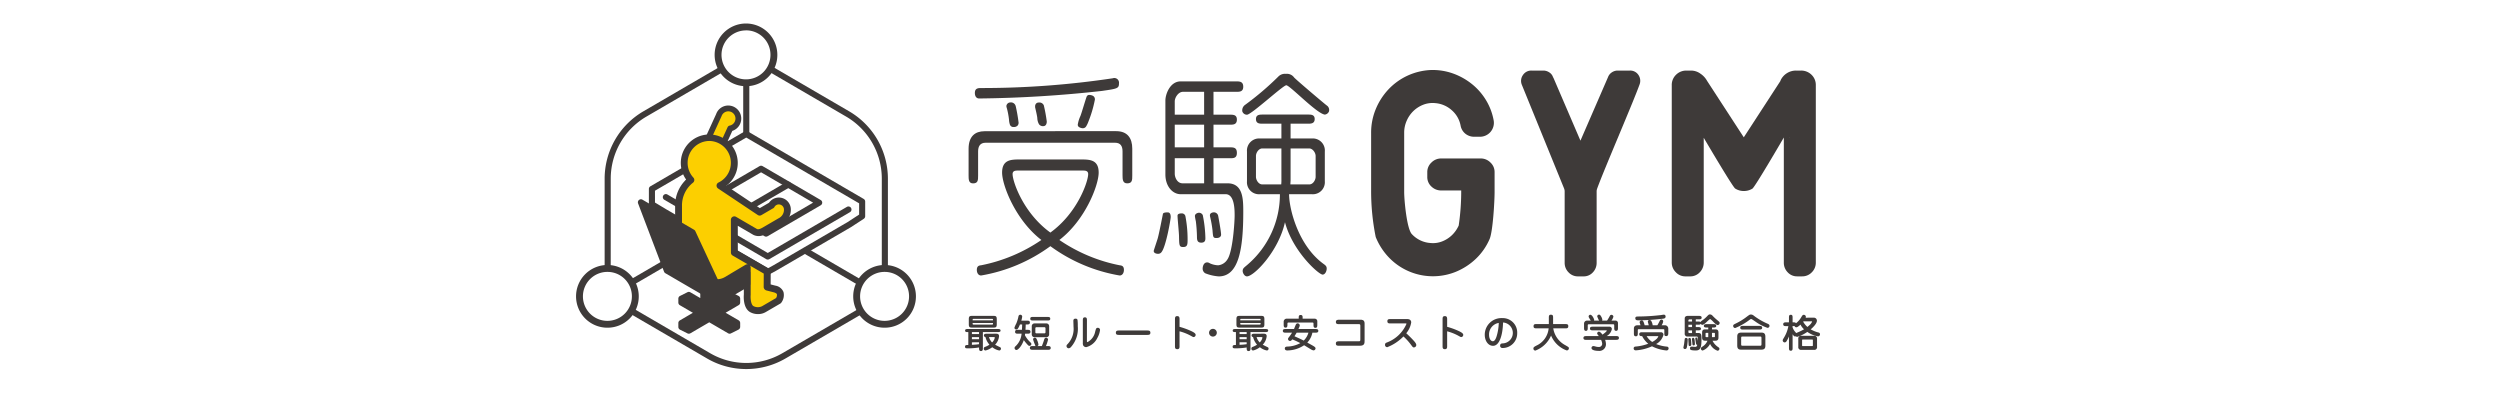<svg xmlns="http://www.w3.org/2000/svg" width="336" height="53" viewBox="0 0 336 53">
  <g id="グループ_248" data-name="グループ 248" transform="translate(-20 -854.5)">
    <rect id="長方形_7" data-name="長方形 7" width="336" height="53" transform="translate(20 854.5)" fill="#fff"/>
    <g id="グループ_59" data-name="グループ 59" transform="translate(97.489 857.66)">
      <g id="グループ_44" data-name="グループ 44" transform="translate(52.21 6.247)">
        <g id="グループ_42" data-name="グループ 42" transform="translate(0.471)">
          <g id="グループ_38" data-name="グループ 38" transform="translate(54.109)">
            <path id="パス_68" data-name="パス 68" d="M705.386,2961.237a1.823,1.823,0,0,1,1.308-.542H712a1.824,1.824,0,0,1,1.308.542,1.733,1.733,0,0,1,.561,1.29v2.691c0,1.172-.224,5.294-.673,6.315a8.137,8.137,0,0,1-1.85,2.654,8.7,8.7,0,0,1-2.728,1.757,8.195,8.195,0,0,1-9.026-2.018,8.647,8.647,0,0,1-1.7-2.673,31.075,31.075,0,0,1-.617-6.222v-7.776a8.247,8.247,0,0,1,.617-3.177,8.718,8.718,0,0,1,1.7-2.654,8.318,8.318,0,0,1,5.718-2.616,8.133,8.133,0,0,1,2.972.467,8.779,8.779,0,0,1,2.541,1.42,8.251,8.251,0,0,1,1.906,2.187,7.986,7.986,0,0,1,1.028,2.766,1.872,1.872,0,0,1-1.869,2.13h-.747a1.865,1.865,0,0,1-1.178-.392,1.8,1.8,0,0,1-.654-1.065,3.626,3.626,0,0,0-1.177-2.093,3.767,3.767,0,0,0-2.261-.972,3.471,3.471,0,0,0-1.607.224,4.011,4.011,0,0,0-1.309.841,4.083,4.083,0,0,0-.9,1.308,3.917,3.917,0,0,0-.337,1.589v8c0,1.022.342,4.92,1.028,5.642a3.745,3.745,0,0,0,2.523,1.2,3.347,3.347,0,0,0,1.569-.224,4,4,0,0,0,1.308-.841,4.114,4.114,0,0,0,.9-1.29,31.448,31.448,0,0,0,.337-4.633v-.075h-2.691a1.855,1.855,0,0,1-1.308-.523,1.713,1.713,0,0,1-.561-1.308v-.635A1.732,1.732,0,0,1,705.386,2961.237Z" transform="translate(-697.275 -2948.805)" fill="#3e3a39"/>
            <path id="パス_69" data-name="パス 69" d="M778.268,2949.312a1.39,1.39,0,0,1,.8-.243h1.607a1.316,1.316,0,0,1,1.178.6,1.391,1.391,0,0,1,.131,1.308c-.9,2.492-4.784,11.452-5.682,13.943a1.173,1.173,0,0,0-.074.337v9.642a1.825,1.825,0,0,1-.505,1.289,1.642,1.642,0,0,1-1.252.542h-.747a1.7,1.7,0,0,1-1.271-.542,1.789,1.789,0,0,1-.523-1.289v-9.642a1.189,1.189,0,0,0-.075-.337l-5.681-13.943a1.358,1.358,0,0,1,.15-1.308,1.325,1.325,0,0,1,1.158-.6h1.607a1.438,1.438,0,0,1,.8.261,1.167,1.167,0,0,1,.5.71v-.075l3.663,8.523,3.7-8.523A1.317,1.317,0,0,1,778.268,2949.312Z" transform="translate(-745.919 -2948.991)" fill="#3e3a39"/>
            <path id="パス_70" data-name="パス 70" d="M849.8,2950.414a2.286,2.286,0,0,1,2.131-1.345h.6a1.988,1.988,0,0,1,1.439.561,1.893,1.893,0,0,1,.579,1.42v23.809a1.807,1.807,0,0,1-.542,1.327,1.764,1.764,0,0,1-1.29.542h-.673a1.7,1.7,0,0,1-1.271-.542,1.834,1.834,0,0,1-.523-1.327v-16.793s-3.875,6.66-4.223,6.872a2.189,2.189,0,0,1-1.159.318,2.1,2.1,0,0,1-1.159-.336c-.349-.225-4.223-6.816-4.223-6.816v16.756a1.858,1.858,0,0,1-.523,1.308,1.716,1.716,0,0,1-1.308.561h-.636a1.731,1.731,0,0,1-1.289-.561,1.825,1.825,0,0,1-.542-1.308V2951.05a1.892,1.892,0,0,1,.579-1.42,1.94,1.94,0,0,1,1.4-.561h.635a2.154,2.154,0,0,1,1.233.411,2.765,2.765,0,0,1,.9.972l4.934,7.589,4.934-7.589Zm1.159,7.7c.024,0,.037-.024.037-.075Z" transform="translate(-794.783 -2948.991)" fill="#3e3a39"/>
          </g>
          <g id="グループ_41" data-name="グループ 41" transform="translate(0 0.515)">
            <g id="グループ_39" data-name="グループ 39">
              <path id="パス_71" data-name="パス 71" d="M524.227,2976.867h8.2c1.484,0,2.163.9,2.163,2.358v3.582c0,.627,0,1.074-.679,1.074-.6,0-.629-.507-.629-1.1v-3.194c0-.687-.251-1.164-1.006-1.164h-17.4c-.754,0-1.006.507-1.006,1.164v3.224c0,.627,0,1.074-.679,1.074-.6,0-.6-.537-.6-1.1v-3.552c0-1.642.855-2.358,2.138-2.358h9.506Z" transform="translate(-512.583 -2969.161)" fill="#3e3a39"/>
              <path id="パス_72" data-name="パス 72" d="M534.866,2953.243c0,.687-.227.716-2.289,1.015a163.14,163.14,0,0,1-16.5,1.015c-.378,0-.579-.3-.579-.747,0-.656.478-.656.881-.656a118.57,118.57,0,0,0,17.655-1.313A.632.632,0,0,1,534.866,2953.243Z" transform="translate(-514.645 -2951.959)" fill="#3e3a39"/>
              <path id="パス_73" data-name="パス 73" d="M598.583,3019.458a.561.561,0,0,1-.453.234c-.276,0-.6-.1-.6-.389,0-.058.478-1.461.553-1.733.227-.876.578-2.707.679-3.213.025-.176.251-.234.653-.234s.4.506.4.643C599.815,3015.037,599.187,3018.7,598.583,3019.458Z" transform="translate(-572.641 -2995.501)" fill="#3e3a39"/>
              <path id="パス_74" data-name="パス 74" d="M609.032,3014.587a.487.487,0,0,1,.478.351,16.446,16.446,0,0,1,.3,3.1c0,.7,0,1.071-.6,1.071-.528,0-.528-.234-.553-1.441,0-.428-.2-2.376-.2-2.766C608.454,3014.7,608.63,3014.587,609.032,3014.587Z" transform="translate(-580.367 -2995.83)" fill="#3e3a39"/>
              <path id="パス_75" data-name="パス 75" d="M617.494,3014.633a16.81,16.81,0,0,1,.352,3.077c0,.234,0,.623-.553.623s-.579-.389-.579-.8a19.679,19.679,0,0,0-.151-2.084,6.52,6.52,0,0,1-.126-.682c0-.35.427-.448.478-.448A.563.563,0,0,1,617.494,3014.633Z" transform="translate(-586.012 -2995.642)" fill="#3e3a39"/>
              <path id="パス_76" data-name="パス 76" d="M624.413,3014.537c.025.1.4,2.142.4,2.571,0,.292-.276.448-.6.448-.478,0-.478-.1-.553-1.032a15.119,15.119,0,0,0-.3-1.733,1.382,1.382,0,0,1-.05-.292c0-.214.176-.351.453-.39A.589.589,0,0,1,624.413,3014.537Z" transform="translate(-590.868 -2995.488)" fill="#3e3a39"/>
              <path id="パス_77" data-name="パス 77" d="M644.038,2952.1c-.428,0-4.7,3.958-5.281,3.958a.648.648,0,0,1-.629-.452.9.9,0,0,1,.352-.855,38.946,38.946,0,0,0,4.477-3.807,1.241,1.241,0,0,1,1.031-.377,1.193,1.193,0,0,1,1.106.49c.327.358,4.175,3.619,4.4,3.77a.718.718,0,0,1,.277.8.682.682,0,0,1-.554.415C648.137,2955.923,644.515,2952.1,644.038,2952.1Z" transform="translate(-601.332 -2950.563)" fill="#3e3a39"/>
              <path id="パス_78" data-name="パス 78" d="M611.246,2967.728H609.36v-3.373h2.213c.478,0,.931,0,.931-.716s-.427-.746-.931-.746H609.36v-3.045h2.213c.428,0,.931,0,.931-.687,0-.657-.5-.657-.931-.657H609.36v-3.074h3.068c.428,0,.931,0,.931-.686s-.478-.717-.931-.717h-7.47c-1.458,0-2.062,1.761-2.062,2.567v9.94c0,1.642,1.006,2.656,2.038,2.656h6.061c1.207,0,1.207,2.119,1.207,2.9,0,.716-.226,4.806-.981,5.88a1.645,1.645,0,0,1-1.233.776,2.953,2.953,0,0,1-1.056-.239c-.226-.119-.276-.149-.427-.149-.478,0-.6.567-.6.806a.722.722,0,0,0,.352.656,6.05,6.05,0,0,0,1.811.418c2.691,0,3.295-3.7,3.295-8.687C613.358,2969.907,613.358,2967.728,611.246,2967.728Zm-3.144,0H605.21c-.754,0-1.056-.836-1.056-1.283v-2.09H608.1Zm0-4.836h-3.948v-3.045H608.1Zm0-4.388h-3.948v-1.791c0-.508.478-1.284,1.106-1.284H608.1Z" transform="translate(-576.437 -2953.012)" fill="#3e3a39"/>
              <path id="パス_79" data-name="パス 79" d="M649.265,2989.357c-3.442-2.461-4.678-7.426-4.678-9.4h3.068a1.613,1.613,0,0,0,1.735-1.731v-4a1.622,1.622,0,0,0-1.735-1.761h-2.867v-1.987h2.339c.377,0,.9,0,.9-.627,0-.6-.5-.6-.9-.6h-6.087c-.377,0-.905,0-.905.6,0,.627.5.627.905.627h2.515v1.987h-2.892a1.634,1.634,0,0,0-1.735,1.761v4a1.613,1.613,0,0,0,1.735,1.731h2.691a12.427,12.427,0,0,1-4.275,9.4c-.519.46-.729.537-.729.925,0,.239.226.717.579.717.93,0,4.232-3.345,5.106-7.28,1.036,3.94,4.552,7.042,5.055,7.042.352,0,.553-.478.553-.806C649.642,2989.716,649.578,2989.581,649.265,2989.357Zm-4.476-11.343v-4.209H647.3c.453,0,.855.567.855,1.015v2.806c0,.388-.327,1.015-.855,1.015h-2.54C644.763,2978.432,644.789,2978.223,644.789,2978.015Zm-1.233-.06a5.169,5.169,0,0,1-.026.686h-2.54c-.528,0-.855-.626-.855-1.015v-2.806c0-.448.377-1.015.855-1.015h2.565Z" transform="translate(-601.504 -2963.776)" fill="#3e3a39"/>
              <path id="パス_80" data-name="パス 80" d="M535.592,3004.067a21.829,21.829,0,0,1-8.1-3.4c3.471-2.656,5.282-7.357,5.282-9.059s-1.157-1.761-2.314-1.761h-8.35c-1.157,0-2.314.06-2.314,1.761s1.811,6.4,5.282,9.059a21.829,21.829,0,0,1-8.1,3.4c-.277.03-.578.089-.578.627,0,.358.176.746.578.746a21.965,21.965,0,0,0,9.306-3.94,21.963,21.963,0,0,0,9.306,3.94c.4,0,.578-.388.578-.746C536.17,3004.156,535.869,3004.1,535.592,3004.067Zm-14.387-12.252c0-.478.428-.478.729-.478h8.7c.3,0,.729,0,.729.478,0,.98-1.422,5.216-5.081,7.857C522.627,2997.031,521.205,2992.794,521.205,2991.814Z" transform="translate(-515.283 -2978.336)" fill="#3e3a39"/>
            </g>
            <g id="グループ_40" data-name="グループ 40" transform="translate(5.084 2.839)">
              <path id="パス_81" data-name="パス 81" d="M531.171,2964.111l0-.005a.644.644,0,0,0-.621-.437l-.1.005h0a.541.541,0,0,0-.509.495,1.68,1.68,0,0,0,.078.332,10.436,10.436,0,0,1,.274,1.469,2.6,2.6,0,0,0,.122.688.491.491,0,0,0,.5.321.693.693,0,0,0,.522-.181.576.576,0,0,0,.146-.408,22.066,22.066,0,0,0-.4-2.275Z" transform="translate(-529.938 -2962.668)" fill="#3e3a39"/>
              <path id="パス_82" data-name="パス 82" d="M544.292,2964.123l0-.006,0,0a.633.633,0,0,0-.62-.4l-.092,0h0a.514.514,0,0,0-.34.154.574.574,0,0,0-.122.4l0,.077c0,.031.018.094.042.2.072.312.216.923.251,1.243a1.783,1.783,0,0,0,.228.844.643.643,0,0,0,.572.262h0a.419.419,0,0,0,.381-.22.837.837,0,0,0,.093-.4h0A20.629,20.629,0,0,0,544.292,2964.123Z" transform="translate(-539.252 -2962.702)" fill="#3e3a39"/>
              <path id="パス_83" data-name="パス 83" d="M564.639,2960.329l-.022.064.022-.064a1.2,1.2,0,0,0-.379-.075.357.357,0,0,0-.362.215c-.148.367-.684,2.223-.841,2.61h0a4.338,4.338,0,0,0-.359,1.167.364.364,0,0,0,.1.269.713.713,0,0,0,.282.156.947.947,0,0,0,.3.058.523.523,0,0,0,.447-.255,3.392,3.392,0,0,0,.3-.632,16.146,16.146,0,0,0,.874-2.965l0-.061A.525.525,0,0,0,564.639,2960.329Z" transform="translate(-553.1 -2960.254)" fill="#3e3a39"/>
            </g>
          </g>
        </g>
        <g id="グループ_43" data-name="グループ 43" transform="translate(0 32.853)">
          <path id="パス_84" data-name="パス 84" d="M513.374,3065.914c0,.194,0,.42-.257.42s-.257-.21-.257-.483a9.36,9.36,0,0,1-1.434.12c-.294,0-.451,0-.451-.22s.153-.231.441-.236v-1.729c-.247,0-.431,0-.431-.205s.194-.21.41-.21h3.945c.194,0,.409,0,.409.205s-.209.21-.409.21h-1.965Zm-1.891-3.866c0-.42.147-.442.5-.442h2.758c.352,0,.5.021.5.442v.688c0,.42-.147.446-.5.446h-2.758c-.352,0-.5-.021-.5-.446Zm1.376,1.738H511.9v.262h.956Zm0,.677H511.9v.274h.956Zm0,.694H511.9v.336a7.957,7.957,0,0,0,.956-.084Zm1.875-2.948c0-.174,0-.2-.163-.2h-2.411c-.163,0-.163.026-.163.2Zm-2.736.357c0,.189,0,.21.163.21h2.411c.163,0,.163-.021.163-.21Zm3.11,1.434c.168,0,.441,0,.441.336a1.878,1.878,0,0,1-.53,1.14c.126.079.415.221.625.321.1.047.158.089.158.2a.244.244,0,0,1-.221.262,2.152,2.152,0,0,1-.945-.442,2.5,2.5,0,0,1-.909.442.243.243,0,0,1-.236-.252.235.235,0,0,1,.163-.231,2.467,2.467,0,0,0,.6-.3,2.357,2.357,0,0,1-.531-1.019.235.235,0,0,1-.21-.22c0-.231.236-.231.415-.231Zm-.914.457a1.784,1.784,0,0,0,.415.72,1.2,1.2,0,0,0,.367-.641c0-.079-.047-.079-.225-.079Z" transform="translate(-510.974 -3061.412)" fill="#3e3a39"/>
          <path id="パス_85" data-name="パス 85" d="M535.365,3063.1c.2,0,.42,0,.42.258s-.22.262-.42.262h-.3c-.005.036-.005.063-.027.2a3.529,3.529,0,0,0,.741.962c.089.094.132.158.132.225a.258.258,0,0,1-.258.247c-.116,0-.173-.058-.363-.273a5.35,5.35,0,0,1-.4-.5c-.289.851-.788,1.329-.983,1.329a.262.262,0,0,1-.257-.263c0-.121.052-.173.152-.262a2.577,2.577,0,0,0,.788-1.665h-.451c-.2,0-.425,0-.42-.262s.22-.258.42-.258h.5c.005-.111.021-.31.031-.72h-.295c-.268.651-.367.672-.493.672a.235.235,0,0,1-.252-.231,3.231,3.231,0,0,1,.252-.573,4.845,4.845,0,0,0,.294-.971.247.247,0,0,1,.247-.206.251.251,0,0,1,.252.247,3.207,3.207,0,0,1-.115.547h.729c.2,0,.42,0,.42.258s-.225.257-.42.257h-.141c-.011.41-.027.609-.032.72Zm1.125,2.18c-.058-.037-.063-.058-.121-.236a4.625,4.625,0,0,1-.231-.652.229.229,0,0,1,.231-.231c.173,0,.226.121.315.336a2.052,2.052,0,0,1,.173.578.2.2,0,0,1-.152.205h.614c.09-.231.221-.567.274-.762.042-.152.094-.352.283-.352a.257.257,0,0,1,.273.247,4.8,4.8,0,0,1-.283.867h.226c.189,0,.415,0,.415.252s-.226.253-.415.253h-1.965c-.189,0-.42,0-.42-.253s.231-.252.42-.252Zm1.534-3.913c.226,0,.42,0,.42.242s-.194.236-.42.236H536.18c-.226,0-.42,0-.42-.242s.194-.236.42-.236Zm-.115.872a.366.366,0,0,1,.388.378v1.093a.369.369,0,0,1-.388.383h-1.56a.367.367,0,0,1-.389-.383v-1.093a.366.366,0,0,1,.389-.378Zm-1.334.509a.136.136,0,0,0-.132.127v.573a.136.136,0,0,0,.132.126h1.1a.136.136,0,0,0,.131-.126v-.573a.136.136,0,0,0-.131-.127Z" transform="translate(-526.99 -3061.031)" fill="#3e3a39"/>
          <path id="パス_86" data-name="パス 86" d="M558.126,3066.28a.451.451,0,0,1-.31.163.3.3,0,0,1-.283-.3c0-.116.042-.157.158-.279a2.942,2.942,0,0,0,.783-2.316c0-.127-.021-.672-.021-.788,0-.084,0-.3.3-.3a.256.256,0,0,1,.257.153,6.232,6.232,0,0,1,.037.861A3.7,3.7,0,0,1,558.126,3066.28Zm2.148-.851c0,.12,0,.184.079.184a2.008,2.008,0,0,0,1.03-1.4c.11-.41.142-.521.347-.521a.29.29,0,0,1,.309.289,2.83,2.83,0,0,1-.352,1.05,2.291,2.291,0,0,1-1.508,1.26.468.468,0,0,1-.4-.225.7.7,0,0,1-.053-.341v-3.015c0-.205,0-.426.278-.426s.273.22.273.426Z" transform="translate(-543.892 -3061.894)" fill="#3e3a39"/>
          <path id="パス_87" data-name="パス 87" d="M580.593,3068.906c-.19,0-.425,0-.425-.295s.231-.3.425-.3h3.792c.189,0,.425.005.425.3s-.236.295-.425.295Z" transform="translate(-559.896 -3066.154)" fill="#3e3a39"/>
          <path id="パス_88" data-name="パス 88" d="M607.9,3065.733c0,.189,0,.426-.3.426-.315,0-.315-.216-.315-.426v-3.593c0-.19,0-.426.3-.426s.315.22.315.426v1.013a10.175,10.175,0,0,1,1.618.594c.247.126.546.278.546.483a.291.291,0,0,1-.268.3c-.074,0-.1-.016-.326-.142a6.551,6.551,0,0,0-1.571-.631Z" transform="translate(-579.068 -3061.489)" fill="#3e3a39"/>
          <path id="パス_89" data-name="パス 89" d="M623.973,3068.079a.52.52,0,1,1-.52-.52A.517.517,0,0,1,623.973,3068.079Z" transform="translate(-590.133 -3065.621)" fill="#3e3a39"/>
          <path id="パス_90" data-name="パス 90" d="M636.145,3065.914c0,.194,0,.42-.258.42s-.257-.21-.257-.483a9.36,9.36,0,0,1-1.434.12c-.294,0-.451,0-.451-.22s.152-.231.441-.236v-1.729c-.247,0-.431,0-.431-.205s.194-.21.41-.21h3.945c.194,0,.41,0,.41.205s-.211.21-.41.21h-1.965Zm-1.891-3.866c0-.42.146-.442.5-.442h2.758c.352,0,.5.021.5.442v.688c0,.42-.147.446-.5.446h-2.758c-.352,0-.5-.021-.5-.446Zm1.376,1.738h-.956v.262h.956Zm0,.677h-.956v.274h.956Zm0,.694h-.956v.336a7.945,7.945,0,0,0,.956-.084Zm1.875-2.948c0-.174,0-.2-.162-.2h-2.411c-.163,0-.163.026-.163.2Zm-2.736.357c0,.189,0,.21.163.21h2.411c.162,0,.162-.021.162-.21Zm3.11,1.434c.168,0,.441,0,.441.336a1.878,1.878,0,0,1-.53,1.14c.126.079.415.221.625.321.1.047.158.089.158.2a.244.244,0,0,1-.22.262,2.15,2.15,0,0,1-.946-.442,2.5,2.5,0,0,1-.909.442.242.242,0,0,1-.236-.252.235.235,0,0,1,.163-.231,2.468,2.468,0,0,0,.6-.3,2.36,2.36,0,0,1-.531-1.019.235.235,0,0,1-.209-.22c0-.231.236-.231.415-.231Zm-.914.457a1.784,1.784,0,0,0,.415.72,1.2,1.2,0,0,0,.367-.641c0-.079-.047-.079-.225-.079Z" transform="translate(-597.777 -3061.412)" fill="#3e3a39"/>
          <path id="パス_91" data-name="パス 91" d="M657.2,3063.586c-.215,0-.441,0-.441-.247s.226-.247.441-.247h1.061c.042-.094.2-.5.242-.588a.282.282,0,0,1,.235-.173.291.291,0,0,1,.295.262c0,.069,0,.121-.179.5h2.227c.216,0,.447,0,.447.247s-.231.247-.447.247h-.352a2.665,2.665,0,0,1-.683,1.329c.693.384.772.426.9.51s.21.168.21.273a.291.291,0,0,1-.252.268.867.867,0,0,1-.357-.136c-.153-.084-.794-.484-.93-.557a4.125,4.125,0,0,1-2.264.7c-.147,0-.326-.058-.326-.268,0-.236.242-.247.3-.252a3.87,3.87,0,0,0,1.781-.467c-.257-.132-.531-.273-.878-.42-.178-.073-.2-.084-.2-.084-.084.11-.168.215-.3.215a.276.276,0,0,1-.273-.268.256.256,0,0,1,.053-.152,7.428,7.428,0,0,0,.489-.693Zm3.845-1.88a.341.341,0,0,1,.347.326v.482c0,.206-.005.42-.247.42-.263,0-.263-.21-.263-.42v-.136c0-.142-.063-.158-.158-.158h-3.189c-.089,0-.158.016-.158.168v.1c0,.189,0,.42-.252.42s-.252-.231-.252-.42v-.4a.416.416,0,0,1,.447-.388h1.575v-.132c0-.147,0-.362.252-.362.273,0,.273.2.273.362v.132Zm-2.432,1.88c-.047.089-.089.163-.289.478.615.278.941.425,1.245.583a2.391,2.391,0,0,0,.63-1.061Z" transform="translate(-614.046 -3061.133)" fill="#3e3a39"/>
          <path id="パス_92" data-name="パス 92" d="M684.4,3063.362c.184,0,.567,0,.567.494v2.306c0,.362,0,.7-.646.7h-2.789c-.211,0-.426,0-.426-.3s.231-.3.426-.3h2.621c.189,0,.242-.01.242-.242v-1.865c0-.163-.068-.194-.173-.194h-2.684c-.2,0-.431,0-.431-.295s.258-.3.431-.3Z" transform="translate(-631.265 -3062.654)" fill="#3e3a39"/>
          <path id="パス_93" data-name="パス 93" d="M704.4,3063.658c-.216,0-.431,0-.431-.294s.21-.289.431-.289h2.243c.53,0,.53.394.53.447a2.968,2.968,0,0,1-.667,1.455c.336.31.667.636.983.978.131.146.367.4.367.614a.334.334,0,0,1-.326.315c-.115,0-.126-.01-.415-.394a7.338,7.338,0,0,0-.987-1.082,6.14,6.14,0,0,1-2.175,1.444.3.3,0,0,1-.3-.32c0-.216.121-.263.284-.326a4.628,4.628,0,0,0,2.595-2.48c0-.068-.021-.068-.157-.068Z" transform="translate(-647.205 -3062.45)" fill="#3e3a39"/>
          <path id="パス_94" data-name="パス 94" d="M730.669,3065.733c0,.189,0,.426-.3.426-.315,0-.315-.216-.315-.426v-3.593c0-.19,0-.426.3-.426s.315.22.315.426v1.013a10.177,10.177,0,0,1,1.618.594c.247.126.546.278.546.483a.291.291,0,0,1-.268.3c-.074,0-.1-.016-.326-.142a6.552,6.552,0,0,0-1.571-.631Z" transform="translate(-665.871 -3061.489)" fill="#3e3a39"/>
          <path id="パス_95" data-name="パス 95" d="M750.519,3066.353c-.662,0-1.114-.677-1.114-1.486a2.239,2.239,0,0,1,2.343-2.238,1.941,1.941,0,0,1,2.017,2.038,1.962,1.962,0,0,1-1.964,1.98.3.3,0,0,1-.331-.31c0-.294.226-.305.347-.31a1.407,1.407,0,0,0,.047-2.81C751.816,3064.956,751.365,3066.353,750.519,3066.353Zm-.536-1.476c0,.488.216.861.51.861s.447-.489.5-.651a6.766,6.766,0,0,0,.294-1.812A1.562,1.562,0,0,0,749.983,3064.877Z" transform="translate(-679.552 -3062.135)" fill="#3e3a39"/>
          <path id="パス_96" data-name="パス 96" d="M772.172,3062.9c-.215,0-.42,0-.42-.278,0-.295.179-.295.42-.295h1.634v-.84c0-.215,0-.42.273-.42.3,0,.3.179.3.42v.84H776c.215,0,.42,0,.42.274,0,.3-.179.3-.42.3h-1.6a3.1,3.1,0,0,0,1.623,2.264c.431.252.478.279.478.41a.286.286,0,0,1-.295.294,3.6,3.6,0,0,1-2.1-2,3.759,3.759,0,0,1-2.111,2.022.268.268,0,0,1-.263-.294c0-.146.11-.22.394-.373a2.84,2.84,0,0,0,1.655-2.327Z" transform="translate(-695.341 -3061.031)" fill="#3e3a39"/>
          <path id="パス_97" data-name="パス 97" d="M795.093,3064.426c-.189,0-.42,0-.42-.257s.231-.252.42-.252h1.65c-.2-.252-.221-.279-.221-.358a.236.236,0,0,1,.226-.236c.131,0,.3.141.483.4.195-.136.578-.436.578-.525,0-.047-.047-.053-.1-.053h-1.739c-.189,0-.42,0-.42-.246s.231-.247.42-.247h2.159a.319.319,0,0,1,.362.336,1.4,1.4,0,0,1-.688.925h1.219c.194,0,.42,0,.42.252s-.226.257-.42.257h-1.434a1.85,1.85,0,0,1,.11.556.891.891,0,0,1-1,.925c-.31,0-.94-.062-.94-.383a.252.252,0,0,1,.268-.262,1.068,1.068,0,0,1,.216.042,1.624,1.624,0,0,0,.483.079.429.429,0,0,0,.468-.441,1.539,1.539,0,0,0-.147-.515Zm1.686-2.59a3.229,3.229,0,0,1-.257-.583.254.254,0,0,1,.242-.221c.137,0,.221.131.257.2a1.242,1.242,0,0,1,.194.473.241.241,0,0,1-.037.126h.672a6.394,6.394,0,0,0,.357-.6c.042-.079.094-.173.226-.173a.265.265,0,0,1,.268.241,1.4,1.4,0,0,1-.263.536h.525a.326.326,0,0,1,.352.321v.635c0,.189,0,.42-.252.42s-.252-.231-.252-.42v-.283c0-.147-.021-.178-.152-.178H795.4c-.094,0-.147.005-.147.168v.294c0,.189,0,.42-.247.42s-.252-.231-.252-.42v-.561a.4.4,0,0,1,.425-.395h.478c-.032-.058-.184-.3-.211-.357a.426.426,0,0,1-.074-.185.235.235,0,0,1,.21-.246c.3,0,.536.619.536.688a.228.228,0,0,1-.026.1Z" transform="translate(-711.558 -3061.006)" fill="#3e3a39"/>
          <path id="パス_98" data-name="パス 98" d="M821.361,3063.4a.33.33,0,0,1,.362.331,1.955,1.955,0,0,1-.988,1.255,5.117,5.117,0,0,0,1.455.346.234.234,0,0,1,.225.232.276.276,0,0,1-.278.284,5.221,5.221,0,0,1-1.954-.562,6.253,6.253,0,0,1-2.17.546c-.242,0-.294-.158-.294-.263a.229.229,0,0,1,.221-.242,6.542,6.542,0,0,0,1.739-.383,3.125,3.125,0,0,1-.819-1.024c-.163,0-.389,0-.389-.257s.226-.263.425-.263Zm-2.716-.935a3.274,3.274,0,0,1-.126-.4.261.261,0,0,1,.278-.252c.184,0,.252.115.4.651h.551c-.047-.168-.126-.462-.126-.51a.212.212,0,0,1,.216-.2.312.312,0,0,1,.22.084,1.613,1.613,0,0,1,.216.625h.625c.116-.168.273-.494.3-.541.047-.1.1-.231.252-.231a.241.241,0,0,1,.236.247,1.179,1.179,0,0,1-.216.525h.5a.452.452,0,0,1,.4.468v.568c0,.146,0,.42-.279.42-.252,0-.252-.147-.252-.42v-.379c0-.131-.084-.131-.146-.131h-3.288c-.132,0-.132.073-.132.146v.363c0,.257,0,.446-.263.446s-.262-.2-.262-.446v-.61c0-.079.021-.425.482-.425Zm2.616-1.355c.079-.01.437-.073.5-.073a.229.229,0,0,1,.247.257c0,.205-.157.258-.3.279a29.6,29.6,0,0,1-3.326.225c-.21,0-.441,0-.441-.289,0-.226.21-.226.431-.226A27.1,27.1,0,0,0,821.26,3061.105Zm-1.8,2.811a2.445,2.445,0,0,0,.751.783,2.223,2.223,0,0,0,.53-.357.933.933,0,0,0,.289-.389c0-.036-.058-.036-.094-.036Z" transform="translate(-727.853 -3061.006)" fill="#3e3a39"/>
          <path id="パス_99" data-name="パス 99" d="M841.1,3064.347a5.778,5.778,0,0,1-.1.945c-.026.125-.068.3-.268.3a.2.2,0,0,1-.21-.2c0-.036.089-.43.1-.514s.068-.573.074-.6c.011-.058.031-.173.173-.173A.206.206,0,0,1,841.1,3064.347Zm1.082-2.448h.279c.231,0,.273,0,.357.089.021-.062.037-.094.226-.231a4.029,4.029,0,0,0,.594-.5c.273-.284.3-.315.462-.315a.461.461,0,0,1,.347.184,6.431,6.431,0,0,0,.531.5c.4.336.415.352.415.468a.289.289,0,0,1-.258.278c-.168,0-.463-.3-.61-.451a2.214,2.214,0,0,0-.42-.368,6,6,0,0,0-.515.457c-.136.121-.372.326-.5.326a.275.275,0,0,1-.242-.137c-.074.121-.146.121-.383.121h-.279v.321h.279c.173,0,.415,0,.415.221s-.242.22-.415.22h-.279v.358h.352c.409,0,.415.257.415.8,0,1.087-.1,1.545-.751,1.545-.731,0-.789-.1-.789-.284,0-.23.153-.23.252-.23.063,0,.368.031.436.031.163,0,.247-.063.284-.273-.1.005-.147-.068-.163-.157-.005-.016-.1-.615-.1-.693a.126.126,0,0,1,.131-.132.142.142,0,0,1,.137.115,2.44,2.44,0,0,1,.058.341c.037-.588-.016-.588-.168-.588h-1.166a.371.371,0,0,1-.415-.436v-1.99c0-.353.347-.353.431-.353h1.424c.184,0,.42,0,.42.237s-.237.231-.415.231h-.373Zm-.64,2.432c.016.137.047.541.047.62,0,.22-.158.247-.2.247-.163,0-.168-.152-.168-.2,0-.1-.037-.588-.037-.688,0-.231.173-.21.2-.2C841.468,3064.121,841.516,3064.163,841.537,3064.331Zm.142-2.721h-.295c-.063,0-.194,0-.194.153v.136h.489Zm0,.714h-.489v.321h.489Zm0,.762h-.489v.205c0,.142.068.153.168.153h.32Zm.325,1.188a3.936,3.936,0,0,1,.058.614c0,.063,0,.215-.168.215-.152,0-.158-.11-.168-.231-.005-.094-.058-.531-.058-.6,0-.116.074-.206.184-.19C841.92,3064.089,841.973,3064.137,842,3064.273Zm1.429.2c-.4,0-.4-.3-.4-.451v-.615c0-.158,0-.457.4-.457h.425v-.247h-.178c-.178,0-.415,0-.415-.226s.237-.231.415-.231h.835c.173,0,.415.006.415.231s-.242.226-.415.226h-.153v.247h.468c.4,0,.4.3.4.457v.615c0,.158,0,.451-.4.451h-.4a2.187,2.187,0,0,0,.783.872c.083.058.146.116.146.21a.27.27,0,0,1-.242.268,1.739,1.739,0,0,1-1.014-.919,1.9,1.9,0,0,1-.987.888.253.253,0,0,1-.247-.262c0-.121.057-.163.262-.3a1.615,1.615,0,0,0,.619-.751Zm.425-1.056h-.22c-.116,0-.142.011-.142.126v.326c0,.115.021.126.142.126h.215a1.287,1.287,0,0,0,.005-.158Zm.5.41v.168h.258c.116,0,.137-.01.137-.126v-.326c0-.115-.021-.126-.137-.126h-.258Z" transform="translate(-743.972 -3060.943)" fill="#3e3a39"/>
          <path id="パス_100" data-name="パス 100" d="M866.122,3061.125a8.93,8.93,0,0,0,1.892,1.1c.11.053.231.11.231.278a.265.265,0,0,1-.268.268,6.206,6.206,0,0,1-1.6-.824c-.168-.116-.483-.331-.51-.341a.194.194,0,0,0-.089-.016.189.189,0,0,0-.137.047,8.418,8.418,0,0,1-2.012,1.161.278.278,0,0,1-.263-.279c0-.162.058-.189.4-.357a8.1,8.1,0,0,0,1.219-.731c.588-.441.609-.451.745-.451A.561.561,0,0,1,866.122,3061.125Zm-2.211,2.832c0-.331.094-.547.556-.547h2.663c.257,0,.562.031.562.547v1.2c0,.331-.094.546-.562.546h-2.663c-.258,0-.556-.031-.556-.546Zm2.931-1.45c.189,0,.42.005.42.247s-.231.247-.42.247H864.73c-.189,0-.414,0-.414-.247s.225-.247.414-.247Zm.326,1.655c0-.226-.063-.226-.247-.226h-2.238c-.189,0-.247,0-.247.226v.793c0,.221.058.221.247.221h2.238c.184,0,.247,0,.247-.221Z" transform="translate(-760.125 -3060.968)" fill="#3e3a39"/>
          <path id="パス_101" data-name="パス 101" d="M890.246,3061.467a.4.4,0,0,1,.425.415c0,.4-.6.962-.835,1.151a4.127,4.127,0,0,0,1.035.425.235.235,0,0,1,.216.237.269.269,0,0,1-.262.283,3.45,3.45,0,0,1-1.439-.6,4.863,4.863,0,0,1-1.36.667.254.254,0,0,1-.179-.079.265.265,0,0,1-.1.026c-.126,0-.21-.1-.341-.294v1.791c0,.231,0,.42-.242.42s-.247-.189-.247-.42v-1.5a3.99,3.99,0,0,1-.331.646.3.3,0,0,1-.236.158.28.28,0,0,1-.274-.269c0-.094.042-.157.147-.336a4.52,4.52,0,0,0,.614-1.586h-.273c-.194,0-.42,0-.42-.252s.226-.257.42-.257h.352v-.6c0-.231.005-.415.247-.415s.242.185.242.415v.6c.315,0,.379,0,.452.125a2.616,2.616,0,0,0,.694-.788c.168-.274.21-.347.362-.347a.271.271,0,0,1,.273.252.639.639,0,0,1-.021.136Zm-2.847,1.281a1.735,1.735,0,0,0,.31.573c.031.032.158.184.184.216.063-.037.373-.163.436-.195a6.4,6.4,0,0,0,.615-.315,2.019,2.019,0,0,1-.478-.631c-.184.168-.4.363-.552.363a.255.255,0,0,1-.247-.168,2.568,2.568,0,0,1-.268.005Zm1.182,3.047a.365.365,0,0,1-.41-.415v-1.056a.366.366,0,0,1,.41-.42h1.7a.366.366,0,0,1,.41.42v1.056a.363.363,0,0,1-.41.415Zm.1-.61c0,.063.027.1.084.1h1.277c.057,0,.089-.037.089-.1v-.683a.089.089,0,0,0-.089-.1h-1.277c-.057,0-.084.042-.084.1Zm.19-3.225a.479.479,0,0,0-.042.053,2.707,2.707,0,0,0,.568.7c.047-.036.136-.115.231-.2a1.417,1.417,0,0,0,.4-.51c0-.027-.036-.048-.073-.048Z" transform="translate(-776.179 -3061.031)" fill="#3e3a39"/>
        </g>
      </g>
      <g id="グループ_58" data-name="グループ 58">
        <g id="グループ_45" data-name="グループ 45" transform="translate(3.77 3.804)">
          <path id="パス_102" data-name="パス 102" d="M365.658,2941.863,348.424,2951.9a2.8,2.8,0,0,0-1.392,2.422v20.087l17.215,10.027a2.8,2.8,0,0,0,2.822,0l17.215-10.027v-20.087a2.8,2.8,0,0,0-1.392-2.422Z" transform="translate(-346.622 -2941.453)" fill="#fff"/>
          <path id="パス_103" data-name="パス 103" d="M364.667,2983.1a10.45,10.45,0,0,1-5.261-1.417l-13.571-7.9a.41.41,0,0,1-.2-.355v-15.925a10.486,10.486,0,0,1,5.192-9.032l13.637-7.944a.412.412,0,0,1,.413,0l13.638,7.944a10.486,10.486,0,0,1,5.191,9.032v15.925a.41.41,0,0,1-.2.355l-13.571,7.9A10.449,10.449,0,0,1,364.667,2983.1Zm-18.215-9.913,13.367,7.786a9.648,9.648,0,0,0,9.7,0l13.367-7.786v-15.689a9.663,9.663,0,0,0-4.784-8.323l-13.431-7.823-13.431,7.823a9.664,9.664,0,0,0-4.784,8.323Z" transform="translate(-345.631 -2940.464)" fill="#3e3a39"/>
        </g>
        <path id="パス_104" data-name="パス 104" d="M428.241,2973.83a.411.411,0,0,1-.206-.056l-18.625-10.849a.41.41,0,0,1-.2-.355v-21.7a.41.41,0,1,1,.821,0v21.462l18.422,10.73a.411.411,0,0,1-.207.765Z" transform="translate(-386.811 -2936.659)" fill="#3e3a39"/>
        <g id="グループ_48" data-name="グループ 48" transform="translate(9.721 14.444)">
          <g id="グループ_46" data-name="グループ 46">
            <path id="パス_105" data-name="パス 105" d="M380.018,2978.181l-12.675,7.383v2.057l1.729,1.04,12.99,7.568.864.465.864-.465,10.081-5.872,1.729-1.125v-1.971Z" transform="translate(-366.933 -2977.772)" fill="#fff"/>
            <path id="パス_106" data-name="パス 106" d="M381.936,2996.115a.412.412,0,0,1-.195-.049l-.864-.465-13-7.574-1.734-1.043a.41.41,0,0,1-.2-.352v-2.057a.411.411,0,0,1,.2-.355l12.674-7.383a.415.415,0,0,1,.413,0l15.583,9.079a.41.41,0,0,1,.2.354v1.971a.412.412,0,0,1-.186.344l-1.729,1.126-10.1,5.882-.877.472A.414.414,0,0,1,381.936,2996.115Zm-15.173-9.715,1.53.92,13.642,7.918.67-.361,10.069-5.865,1.525-.994v-1.512l-15.173-8.839-12.264,7.143Z" transform="translate(-365.943 -2976.783)" fill="#3e3a39"/>
          </g>
          <g id="グループ_47" data-name="グループ 47" transform="translate(1.861 8.475)">
            <path id="パス_107" data-name="パス 107" d="M398.232,3008.79,387.4,3015.1l-13.707-7.986" transform="translate(-373.286 -3006.701)" fill="#fff"/>
            <path id="パス_108" data-name="パス 108" d="M386.412,3014.518a.413.413,0,0,1-.207-.056l-13.707-7.985a.411.411,0,0,1,.413-.71l13.5,7.865,10.622-6.186a.411.411,0,1,1,.413.71l-10.828,6.306A.411.411,0,0,1,386.412,3014.518Z" transform="translate(-372.295 -3005.712)" fill="#3e3a39"/>
          </g>
        </g>
        <g id="グループ_49" data-name="グループ 49" transform="translate(14.285 11.023)">
          <path id="パス_109" data-name="パス 109" d="M389.909,2967.976a1.349,1.349,0,0,0-2.614-.618l-4.344,9.508a1.079,1.079,0,0,0,.522,1.426,1.062,1.062,0,0,0,1.414-.526l3.946-8.637A1.351,1.351,0,0,0,389.909,2967.976Z" transform="translate(-382.464 -2966.047)" fill="#fccf00"/>
          <path id="パス_110" data-name="パス 110" d="M382.977,2977.839a1.437,1.437,0,0,1-.61-.136,1.471,1.471,0,0,1-.712-1.942l4.344-9.508a1.726,1.726,0,0,1,1.859-1.133,1.752,1.752,0,0,1,1.5,1.964h0a1.743,1.743,0,0,1-1.185,1.431l-3.869,8.47a1.457,1.457,0,0,1-1.324.854Zm4.654-11.954a.962.962,0,0,0-.907.655l-4.359,9.545a.689.689,0,0,0,.331.91.664.664,0,0,0,.512.021.676.676,0,0,0,.382-.356l3.946-8.637a.391.391,0,0,1,.278-.22.968.968,0,0,0-.184-1.918Zm1.337,1.149h0Z" transform="translate(-381.523 -2965.105)" fill="#3e3a39"/>
        </g>
        <path id="パス_111" data-name="パス 111" d="M346.042,3025.9a.41.41,0,0,1-.207-.765l18.625-10.849a.41.41,0,1,1,.413.709l-18.625,10.849A.411.411,0,0,1,346.042,3025.9Z" transform="translate(-341.861 -2988.813)" fill="#3e3a39"/>
        <g id="グループ_50" data-name="グループ 50" transform="translate(13.678 29.662)">
          <path id="パス_112" data-name="パス 112" d="M388.342,3037.032l-1-.5-1.949,1.135v-7.073l-.8-.463-.8.463v7.073l-1.949-1.135-1,.5v.522l2.365,1.378-2.365,1.378v.522l1,.5,2.744-1.6,2.744,1.6,1-.5v-.522l-2.365-1.378,2.365-1.378Z" transform="translate(-380.439 -3029.718)" fill="#3e3a39"/>
          <path id="パス_113" data-name="パス 113" d="M386.349,3040.758a.414.414,0,0,1-.207-.056l-2.537-1.479-2.537,1.479a.414.414,0,0,1-.391.012l-1-.5a.412.412,0,0,1-.226-.367v-.523a.409.409,0,0,1,.2-.354l1.756-1.024-1.756-1.023a.41.41,0,0,1-.2-.355v-.522a.411.411,0,0,1,.226-.367l1-.5a.412.412,0,0,1,.391.012l1.332.776V3029.6a.41.41,0,0,1,.2-.355l.8-.464a.413.413,0,0,1,.413,0l.8.464a.41.41,0,0,1,.2.355v6.359l1.332-.776a.412.412,0,0,1,.391-.012l1,.5a.411.411,0,0,1,.226.367v.522a.41.41,0,0,1-.2.355l-1.756,1.023,1.756,1.024a.41.41,0,0,1,.2.354v.523a.412.412,0,0,1-.226.367l-1,.5A.414.414,0,0,1,386.349,3040.758Zm-2.744-2.42a.413.413,0,0,1,.207.056l2.551,1.487.578-.323-2.161-1.26a.411.411,0,0,1,0-.709l2.161-1.292-.578-.29-1.756,1.023a.41.41,0,0,1-.617-.354v-6.837l-.385-.224-.385.224v6.837a.41.41,0,0,1-.617.354l-1.757-1.023-.578.323,2.161,1.259a.41.41,0,0,1,0,.709l-2.161,1.293.578.29,2.552-1.487A.412.412,0,0,1,383.606,3038.337Z" transform="translate(-379.449 -3028.728)" fill="#3e3a39"/>
        </g>
        <g id="グループ_51" data-name="グループ 51" transform="translate(18.625)">
          <ellipse id="楕円形_1" data-name="楕円形 1" cx="3.719" cy="3.752" rx="3.719" ry="3.752" transform="translate(0.462 0.461)" fill="#fff"/>
          <path id="パス_114" data-name="パス 114" d="M400.517,2935.908a4.214,4.214,0,1,1,4.181-4.213A4.2,4.2,0,0,1,400.517,2935.908Zm0-7.5a3.29,3.29,0,1,0,3.257,3.29A3.278,3.278,0,0,0,400.517,2928.4Z" transform="translate(-396.337 -2927.481)" fill="#3e3a39"/>
        </g>
        <g id="グループ_52" data-name="グループ 52" transform="translate(0 32.46)">
          <ellipse id="楕円形_2" data-name="楕円形 2" cx="3.719" cy="3.752" rx="3.719" ry="3.752" transform="translate(0.462 0.461)" fill="#fff"/>
          <path id="パス_115" data-name="パス 115" d="M336.943,3046.7a4.214,4.214,0,1,1,4.18-4.213A4.2,4.2,0,0,1,336.943,3046.7Zm0-7.5a3.29,3.29,0,1,0,3.257,3.29A3.277,3.277,0,0,0,336.943,3039.2Z" transform="translate(-332.763 -3038.277)" fill="#3e3a39"/>
        </g>
        <g id="グループ_53" data-name="グループ 53" transform="translate(37.25 32.46)">
          <ellipse id="楕円形_3" data-name="楕円形 3" cx="3.719" cy="3.752" rx="3.719" ry="3.752" transform="translate(0.462 0.461)" fill="#fff"/>
          <path id="パス_116" data-name="パス 116" d="M464.092,3046.7a4.214,4.214,0,1,1,4.18-4.213A4.2,4.2,0,0,1,464.092,3046.7Zm0-7.5a3.29,3.29,0,1,0,3.257,3.29A3.277,3.277,0,0,0,464.092,3039.2Z" transform="translate(-459.911 -3038.277)" fill="#3e3a39"/>
        </g>
        <g id="グループ_54" data-name="グループ 54" transform="translate(17.251 19.114)">
          <path id="パス_117" data-name="パス 117" d="M400.186,2994.124l-7.138,4.158,7.809,4.553,7.138-4.157Z" transform="translate(-392.638 -2993.713)" fill="#fff"/>
          <path id="パス_118" data-name="パス 118" d="M399.867,3002.255a.412.412,0,0,1-.207-.056l-7.809-4.553a.411.411,0,0,1,0-.709l7.138-4.158a.413.413,0,0,1,.413,0l7.808,4.553a.41.41,0,0,1,0,.709l-7.138,4.158A.412.412,0,0,1,399.867,3002.255Zm-6.994-4.964,6.994,4.078,6.323-3.683-6.993-4.078Z" transform="translate(-391.648 -2992.724)" fill="#3e3a39"/>
        </g>
        <g id="グループ_55" data-name="グループ 55" transform="translate(22.272 21.24)">
          <line id="線_1" data-name="線 1" x1="5.763" y2="3.357" transform="translate(0.41 0.41)" fill="#fff"/>
          <path id="パス_119" data-name="パス 119" d="M409.2,3004.159a.411.411,0,0,1-.207-.765l5.763-3.357a.411.411,0,0,1,.413.71L409.4,3004.1A.414.414,0,0,1,409.2,3004.159Z" transform="translate(-408.786 -2999.981)" fill="#3e3a39"/>
        </g>
        <g id="グループ_56" data-name="グループ 56" transform="translate(13.247 14.864)">
          <path id="パス_120" data-name="パス 120" d="M394.181,2989.483a1.157,1.157,0,0,0-1.151-1.162,1.144,1.144,0,0,0-.994.585c-.009.005-.02.008-.029.013l-1.552.9-5.335-3.566a3.375,3.375,0,1,0-3.907-.762,4.367,4.367,0,0,0-1.658,3.429v5.766a3.488,3.488,0,0,0,1.726,3.015l2.132,1.242a2.569,2.569,0,0,0,2.6-.006l1.795-1.056.981-.6v3.655s-.131,1.477.6,1.9a1.73,1.73,0,0,0,1.625.013l1.969-1.147s.887-1.205-.543-1.571l-.981-.251.012-2.08-4.419-2.558-.006-4.406,2.8,1.631a1.24,1.24,0,0,0,1.218-.174l2.161-1.259A1.719,1.719,0,0,0,394.181,2989.483Z" transform="translate(-379.092 -2979.332)" fill="#fccf00"/>
          <path id="パス_121" data-name="パス 121" d="M389.111,3002.407a2.152,2.152,0,0,1-1.07-.274c-.958-.558-.845-2.163-.828-2.345l0-2.791-2.081,1.23a3.041,3.041,0,0,1-3.065.007l-2.133-1.241a3.962,3.962,0,0,1-1.955-3.415v-5.766a4.8,4.8,0,0,1,1.481-3.485,3.827,3.827,0,1,1,5.4.833l4.5,3.005,1.238-.721a1.607,1.607,0,0,1,2.933.924,2.171,2.171,0,0,1-1.187,1.964l-2.161,1.259a1.621,1.621,0,0,1-1.682.174l-2.1-1.225.005,3.335,4.189,2.424a.462.462,0,0,1,.231.4l-.009,1.721.631.162a1.415,1.415,0,0,1,1.093.855,1.7,1.7,0,0,1-.294,1.437.457.457,0,0,1-.139.125l-1.968,1.146A2.009,2.009,0,0,1,389.111,3002.407Zm-1.078-6.52a.461.461,0,0,1,.1.288v3.654c-.043.519.047,1.316.372,1.505a1.276,1.276,0,0,0,1.156.016l1.877-1.094a.737.737,0,0,0,.123-.51c-.054-.148-.307-.233-.453-.27l-.949-.243a.5.5,0,0,1-.379-.458l.01-1.813Zm-5.468-16.747a2.938,2.938,0,0,0-2.128,4.93.462.462,0,0,1-.054.675,3.879,3.879,0,0,0-1.482,3.067v5.766a3.035,3.035,0,0,0,1.5,2.618l2.132,1.241a2.11,2.11,0,0,0,2.132-.005l2.77-1.65a.455.455,0,0,1,.311-.062l-2.037-1.179a.462.462,0,0,1-.231-.4l-.006-4.406a.462.462,0,0,1,.694-.4l2.8,1.631c.187.109.513-.034.753-.174l2.161-1.259a1.272,1.272,0,0,0,.728-1.166.7.7,0,0,0-.69-.7.679.679,0,0,0-.593.353.459.459,0,0,1-.169.169.7.7,0,0,1-.073.036l-1.508.881a.462.462,0,0,1-.489-.015l-5.335-3.565a.462.462,0,0,1,.057-.8,2.939,2.939,0,0,0-1.24-5.587Z" transform="translate(-377.978 -2978.218)" fill="#3e3a39"/>
        </g>
        <g id="グループ_57" data-name="グループ 57" transform="translate(8.242 23.623)">
          <path id="パス_122" data-name="パス 122" d="M372.333,3020.218l-3.1-6.659-6.936-4.041,3.489,9.172,6.936,4.041,3.865-2.255V3019l-2.978,1.761A.861.861,0,0,1,372.333,3020.218Z" transform="translate(-361.885 -3009.107)" fill="#3e3a39"/>
          <path id="パス_123" data-name="パス 123" d="M371.73,3022.15a.412.412,0,0,1-.207-.056l-6.936-4.041a.412.412,0,0,1-.177-.209l-3.489-9.173a.41.41,0,0,1,.59-.5l6.936,4.041a.412.412,0,0,1,.166.181l3.1,6.659a.442.442,0,0,1,.026.074.454.454,0,0,0,.266.313.443.443,0,0,0,.4-.028l2.979-1.76A.41.41,0,0,1,376,3018v1.48a.412.412,0,0,1-.2.355l-3.865,2.255A.411.411,0,0,1,371.73,3022.15Zm-6.6-4.733,6.6,3.847,3.455-2.016v-.525l-2.359,1.395a1.27,1.27,0,0,1-1.869-.752l-3.033-6.51-5.822-3.393Z" transform="translate(-360.894 -3008.115)" fill="#3e3a39"/>
        </g>
      </g>
    </g>
  </g>
</svg>
